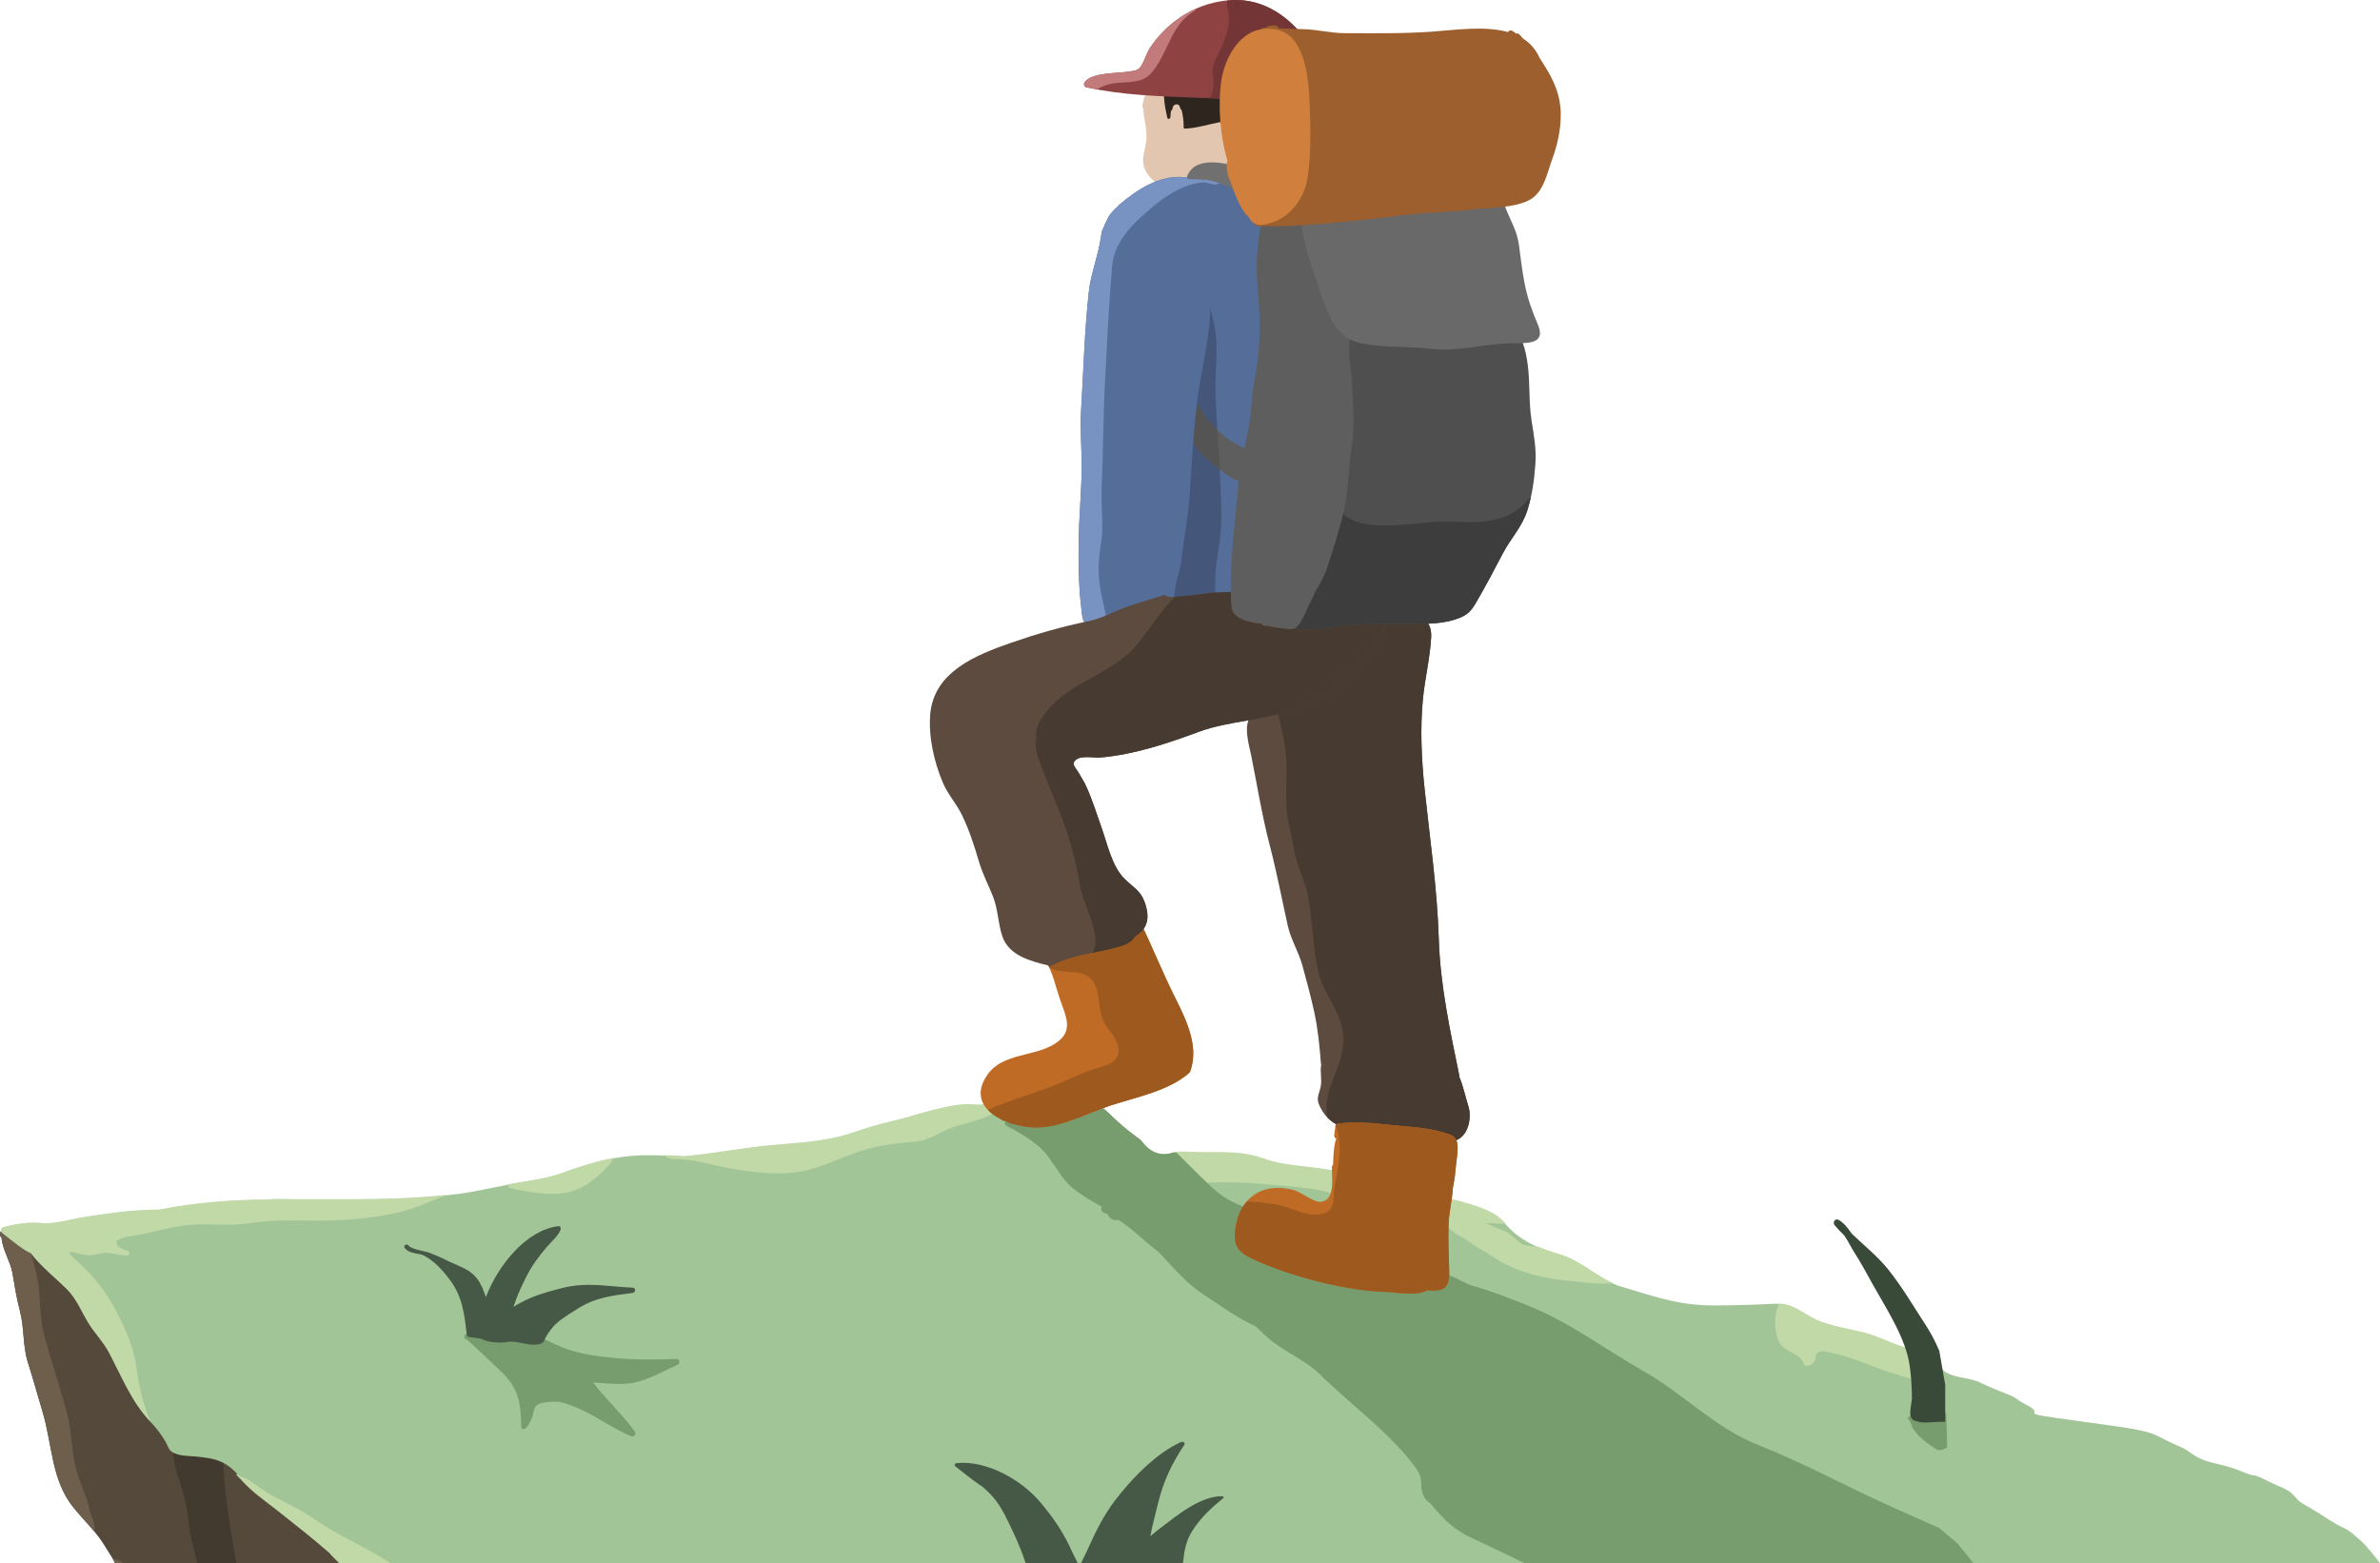 <svg width="816" height="536" viewBox="0 0 816 536" fill="none" xmlns="http://www.w3.org/2000/svg">
<path d="M119.705 521.933C110.12 515.896 100.101 508.462 92.009 500.504C84.293 492.915 75.703 484.957 69.519 476.077C59.215 461.277 47.121 447.521 33.053 436.345C28.839 432.997 25.504 427.028 20.231 425.286C19.406 425.015 8.418 423.264 3.987 422.722C4.701 422.715 4.688 421.641 3.972 421.599C2.167 421.493 2.737 421.425 1.178 421.791C1.163 421.794 1.153 421.808 1.139 421.813C0.534 421.876 -0.096 422.393 0.012 423.176C0.04 423.375 0.067 423.575 0.093 423.774C0.132 424.048 0.315 424.244 0.54 424.378C0.732 428.286 3.608 432.67 4.237 436.357C4.987 440.755 5.679 445.178 6.82 449.481C8.403 455.45 7.712 461.334 9.579 467.23C11.377 472.912 12.958 478.602 14.654 484.313C18.008 495.603 17.545 507.622 25.373 517.162C29.221 521.849 33.154 525.368 36.304 530.747C37.301 532.449 38.628 534.204 39.406 536H141.656C134.478 531.103 127.082 526.58 119.705 521.933Z" fill="#54493B"/>
<path d="M38.662 534.513C39.034 535.257 39.06 535.205 39.406 536H42.38C40.595 534.808 39.524 534.585 38.662 534.513ZM29.75 514.101C28.098 509.65 26.319 505.6 25.431 500.784C24.525 495.868 24.47 490.62 23.245 485.774C20.886 476.442 17.742 467.381 15.22 458.092C13.854 453.065 13.848 447.865 13.426 442.757C12.995 437.553 11.323 432.434 9.974 427.411C9.758 426.614 9.356 425.085 8.763 423.385C6.911 423.111 5.2 422.87 3.987 422.722C4.701 422.715 4.688 421.641 3.972 421.599C2.167 421.493 2.736 421.425 1.178 421.791C1.163 421.794 1.153 421.808 1.139 421.813C0.533 421.876 -0.096 422.393 0.012 423.176C0.04 423.375 0.067 423.575 0.093 423.774C0.132 424.048 0.315 424.244 0.54 424.378C0.733 428.286 3.606 432.67 4.237 436.357C4.987 440.755 5.679 445.178 6.82 449.481C8.403 455.45 7.712 461.334 9.578 467.23C11.377 472.912 12.958 478.602 14.654 484.315C18.008 495.603 17.545 507.622 25.374 517.162C27.685 519.98 30.025 522.378 32.21 525.007C32.271 524.772 32.33 524.515 32.398 524.205C32.745 522.633 31.09 519.305 30.748 517.918C30.408 516.547 30.246 515.439 29.75 514.101Z" fill="#6E5F4D"/>
<path d="M78.234 519.025C77.537 513.958 77.032 508.807 76.638 503.716C76.307 499.437 78.075 493.52 76.189 489.557C73.322 483.525 64.5 483.227 58.929 483.228C57.533 483.228 57.502 485.302 58.815 485.426C59.535 492.405 58.54 498.953 60.909 505.787C62.902 511.543 64.207 517.039 64.838 523.07C65.322 527.681 66.609 531.649 67.659 536H81.025C80.046 530.349 79.014 524.705 78.234 519.025Z" fill="#423A2F"/>
<path d="M661.638 464.612C662.712 465.256 663.689 466.084 664.587 467.025V467.028C664.588 468.315 666.079 471.156 672.036 472.239C679.487 473.593 677.793 473.932 685.583 476.979C693.374 480.027 688.97 478.672 695.406 482.058C701.841 485.444 689.309 484.09 711.663 487.137C734.018 490.185 736.388 490.523 741.469 493.232C746.549 495.941 747.904 495.941 750.275 497.634C752.646 499.327 754.678 500.681 759.081 501.697C763.484 502.713 765.855 503.39 769.92 505.083C773.984 506.776 771.274 504.744 776.694 507.453C782.113 510.162 784.484 510.5 786.516 512.87C788.548 515.241 788.887 515.241 792.951 517.611C797.016 519.981 800.064 522.351 803.112 523.705C806.161 525.06 807.515 526.753 809.548 528.446C811.173 529.8 814.533 534.042 816.001 536L665.44 536L116.36 536C115.228 534.806 113.858 533.638 112.87 532.371C107.098 527.264 101.101 522.462 95.026 517.559C90.195 513.658 86.606 511.317 82.485 506.642C77.707 501.222 74.716 500.157 67.275 499.449C64.638 499.199 60.854 499.35 58.687 497.637C57.708 496.861 57.331 495.308 56.724 494.287C55.147 491.635 53.519 489.558 51.401 487.329C45.035 480.623 41.597 471.72 37.294 463.682C35.402 460.151 32.712 457.454 30.572 454.088C28.216 450.382 26.317 445.515 23.24 442.403C19.2 438.317 14.187 434.457 10.585 429.754C9.915 429.432 9.262 429.108 8.678 428.744C5.927 427.029 3.436 424.841 0.86 422.889C0.159 422.358 0.135 421.173 1.118 420.913C5.615 419.721 10.575 418.938 15.189 419.601C15.497 419.604 15.806 419.607 16.108 419.595C19.641 419.444 22.911 418.575 26.355 417.887C30.565 417.049 34.907 416.592 39.157 415.965C44.269 415.212 49.442 415.01 54.617 414.87C66.744 412.529 79.102 411.495 91.444 411.446C94.65 411.075 98.01 411.321 101.108 411.332C107.335 411.355 113.563 411.329 119.79 411.328C132.16 411.325 144.636 410.99 156.822 409.426C162.836 408.653 168.491 407.273 174.445 406.186C180.471 405.088 187.027 404.368 192.598 402.349C202.568 398.74 211.5 396.078 222.167 396.131C226.396 396.153 230.512 396.31 234.585 396.601C243.642 395.8 252.543 394.089 261.613 393.101C271.855 391.981 282.323 391.906 292.192 388.54C296.774 386.976 301.431 385.557 306.156 384.476C310.991 383.369 315.545 381.773 320.338 380.614C323.996 379.731 328.527 378.67 332.348 378.803C335.23 378.904 336.218 379.287 339.078 378.278C342.992 376.898 346.702 376.882 350.784 376.206C355.391 375.445 359.643 374.255 364.363 373.963C371.91 373.495 377.383 379.221 382.656 384.176C385.402 386.757 387.777 388.56 390.802 390.75C391.31 391.29 391.789 391.855 392.24 392.445C395.052 395.549 398.353 396.462 402.145 395.185L402.531 395.161C404.355 395.05 405.302 394.993 407.258 395.102C416.31 395.612 424.444 394.238 433.038 397.383C441.389 400.438 450.828 399.774 459.55 402.157C464.754 403.581 469.363 405.033 474.723 405.962C478.94 406.693 483.113 407.719 487.243 408.838C494.965 410.93 504.959 412.377 511.953 416.329C514.999 418.05 517.318 421.387 520.133 423.494C524.693 426.903 528.943 428.54 534.394 430.146C542.709 432.597 547.639 438.776 555.951 441.21C565.356 443.964 573.976 447.098 583.901 447.529C590.162 447.801 596.278 447.47 602.527 447.328C605.499 447.26 609.11 446.714 612.028 447.373C615.933 448.255 619.256 451.257 622.919 452.783C627.863 454.84 632.768 455.56 637.925 456.766C642.813 457.908 647.115 460.221 651.837 461.779C655.005 462.824 658.711 462.854 661.638 464.612Z" fill="#A2C598"/>
<path d="M664.904 523.949C658.425 521.1 651.986 518.236 645.526 515.277C631.272 508.749 617.312 501.193 602.726 495.453C588.174 489.727 576.912 477.729 563.313 470.042C550.307 462.692 538.481 453.572 524.449 447.922C518.226 445.413 512.285 443.014 505.838 441.186C502.276 440.178 499.448 438.188 496.12 436.946C493.161 435.842 489.411 436.325 486.345 435.772C479.076 434.458 472.217 431.99 465.279 429.556C462.006 428.409 458.712 427.352 455.412 426.354C451.524 425.176 448.117 423.23 444.348 421.909C440.57 420.585 437.789 418.615 434.142 416.585C431.601 415.169 428.679 414.625 425.96 413.599C420.625 411.583 417.699 409.274 413.715 405.487C410.185 402.13 406.746 398.596 403.223 395.131C402.946 395.148 402.659 395.166 402.336 395.184C398.543 396.462 395.239 395.549 392.426 392.445C391.975 391.856 391.496 391.29 390.987 390.749C387.962 388.56 385.586 386.757 382.838 384.176C377.562 379.222 372.086 373.496 364.536 373.963C363.451 374.031 362.394 374.148 361.348 374.294C360.962 375.054 360.681 375.859 360.541 376.7C360.151 379.054 360.924 381.486 362.022 383.868C358.363 385.3 355.116 386.041 351.122 385.129C348.874 383.771 346.44 382.869 343.839 382.775C342.828 382.738 342.848 384.257 343.839 384.333C344.158 384.356 344.473 384.408 344.79 384.465C344.391 384.872 344.42 385.67 344.971 385.965C350.551 388.947 356.884 392.401 360.185 397.799C360.731 398.69 361.263 399.41 361.796 400.026C363.546 402.758 365.295 405.374 367.936 407.527C369.812 409.056 371.92 410.388 374.066 411.663C374.163 411.741 374.267 411.8 374.379 411.846C375.5 412.507 376.612 413.16 377.72 413.809C377.354 414.435 377.581 415.474 378.398 415.771C378.891 415.951 379.351 416.182 379.825 416.39C379.951 416.747 380.09 417.05 380.252 417.218C381.36 418.364 382.251 418.62 383.337 418.228C388.281 421.316 392.392 425.706 397.121 429.172C402.003 434.322 406.533 439.896 412.519 443.816C418.566 447.775 424.17 451.892 430.587 454.861C432.023 456.288 433.482 457.688 435.024 458.999C440.515 463.666 447.625 466.385 452.704 471.408C463.027 481.612 475.924 490.8 484.689 502.376C488.948 508.005 486.082 508.18 488.095 512.934C488.762 514.509 489.899 514.889 490.879 516.063C495.315 521.384 498.75 524.762 505.33 527.733C511.155 530.362 516.934 533.265 522.686 536L676.592 536L671.339 529.461L664.904 523.949Z" fill="#779C6D"/>
<path d="M174.527 406.033C174.288 406.076 174.057 406.126 173.819 406.172C173.834 406.199 173.829 406.227 173.848 406.254C174.009 406.492 174.169 406.73 174.33 406.968C174.742 407.58 175.436 407.552 175.851 407.144C175.782 407.393 175.861 407.677 176.185 407.737C184.922 409.362 193.925 411.184 201.774 405.758C203.467 404.588 208.616 400.648 210.477 397.035C204.513 398.13 198.794 399.978 192.688 402.192C187.116 404.211 180.556 404.932 174.527 406.033Z" fill="#C1D9A7"/>
<path d="M396.09 394.953C396.541 395.139 397.002 395.278 397.472 395.378C397.004 395.277 396.541 395.139 396.09 394.953ZM534.648 430.021C532.054 429.255 529.734 428.478 527.521 427.512C525.058 427.406 522.542 426.961 522.056 426.677C519.263 425.048 518.193 422.917 515.021 421.768C513.131 421.085 511.202 420.195 509.236 419.307C511.247 419.382 513.928 419.741 516.385 419.64C515.069 418.322 513.724 417.052 512.197 416.188C505.2 412.229 495.201 410.781 487.475 408.687C483.343 407.568 479.168 406.54 474.949 405.808C469.586 404.877 464.976 403.422 459.769 401.999C451.043 399.613 441.599 400.277 433.244 397.217C424.646 394.07 416.508 395.446 407.452 394.935C405.362 394.818 404.423 394.892 402.336 395.018C402.659 394.998 402.946 394.982 403.223 394.964C406.746 398.432 410.185 401.971 413.717 405.332C413.792 405.405 413.861 405.468 413.936 405.538C414.379 405.506 414.817 405.48 415.25 405.471C420.975 405.335 426.741 405.413 432.443 405.953C438.297 406.504 444.18 406.849 449.985 407.688C455.909 408.543 460.9 410.73 466.549 412.533C475.636 415.435 484.919 416.752 494.282 417.922C495.063 419.586 496.744 421.273 498.083 422.27C500.099 423.768 502.412 424.668 504.471 426.321C506.551 427.987 509.089 429.037 511.31 430.569C520.031 436.589 529.724 438.508 540.166 439.45C541.567 439.576 548.213 440.538 553.17 439.989C546.581 437.135 541.9 432.159 534.648 430.021" fill="#C1D9A7"/>
<path d="M664.904 466.932C664.009 465.991 663.027 465.171 661.953 464.527C659.025 462.768 655.317 462.738 652.148 461.691C647.423 460.132 643.119 457.815 638.229 456.672C633.069 455.464 628.162 454.744 623.216 452.684C619.551 451.157 616.226 448.151 612.32 447.268C611.595 447.105 610.829 447.016 610.041 446.976C608.696 449.742 608.223 452.763 608.907 456.788C609.164 458.299 609.589 459.611 610.466 460.88C612.443 463.743 617.406 464.176 618.359 467.537C618.533 468.149 619.166 468.49 619.777 468.343C621.453 467.932 620.912 467.788 622.098 466.781C622.708 466.261 622.254 464.646 622.74 464.166C624.259 462.662 626.735 463.713 628.25 463.993C635.027 465.246 641.813 468.7 648.359 470.721C653.873 472.425 659.352 474.162 664.904 475.694V466.932Z" fill="#C1D9A7"/>
<path d="M332.506 378.617C328.684 378.484 324.15 379.546 320.491 380.43C315.695 381.59 311.14 383.189 306.302 384.297C301.574 385.379 296.916 386.8 292.331 388.366C282.458 391.734 271.984 391.81 261.738 392.932C252.662 393.921 243.758 395.634 234.697 396.434C232.414 396.272 230.108 396.162 227.784 396.083C228.18 396.732 228.73 396.866 229.86 397.252C230.836 397.585 231.967 397.359 232.963 397.428C236.034 397.644 238.953 398.15 241.969 398.853C251.453 401.064 261.641 402.926 271.437 402.133C280.589 401.394 288.979 396.261 297.73 393.895C302.734 392.54 308.399 391.945 313.53 391.501C317.457 391.161 320.024 389.623 323.47 387.865C329.883 384.594 341.56 384.348 345.608 376.905C345.646 376.837 345.664 376.775 345.698 376.706C343.543 376.978 341.423 377.321 339.24 378.092C336.378 379.102 335.39 378.717 332.506 378.617Z" fill="#C1D9A7"/>
<path d="M108.244 521.222C103.214 517.775 98.831 515.667 93.436 512.901C89.365 510.813 86.553 507.498 82.142 506.152C81.97 505.612 81.344 505.41 80.916 505.578C81.434 506.087 81.966 506.643 82.524 507.263C86.647 511.839 90.239 514.129 95.072 517.949C101.149 522.748 107.149 527.448 112.924 532.448C113.912 533.689 115.228 534.832 116.359 536H133.832C125.737 530.639 116.268 526.725 108.244 521.222Z" fill="#C1D9A7"/>
<path d="M153.284 409.693C142.244 410.894 131.003 411.176 119.846 411.179C113.617 411.181 107.386 411.207 101.157 411.184C98.056 411.172 94.695 410.927 91.487 411.298C79.139 411.348 66.775 412.381 54.643 414.727C49.465 414.866 44.291 415.07 39.175 415.822C34.923 416.45 30.58 416.907 26.367 417.746C22.921 418.435 19.649 419.306 16.116 419.456C15.813 419.469 15.503 419.465 15.195 419.462C10.58 418.798 5.617 419.582 1.119 420.776C0.134 421.038 0.16 422.223 0.86 422.754C3.437 424.708 5.929 426.9 8.681 428.616C9.265 428.981 9.919 429.306 10.589 429.628C14.193 434.336 19.208 438.2 23.251 442.292C26.328 445.408 28.229 450.281 30.586 453.991C32.726 457.36 35.418 460.061 37.311 463.597C41.616 471.643 45.057 480.557 51.425 487.27C51.487 487.335 51.541 487.4 51.603 487.466C51.328 486.81 51.053 486.148 50.791 485.463C48.914 480.567 47.507 474.664 46.861 469.458C45.958 462.193 43.294 456.259 39.871 449.683C36.154 442.546 31.708 437.092 25.768 431.809C20.448 427.08 27.225 430.473 30.522 430.435C32.518 430.413 34.556 429.539 36.56 429.6C38.947 429.674 41.087 430.452 43.528 430.513C44.285 430.53 44.685 429.343 43.936 429.008C43.086 428.631 40.919 428.017 40.416 427.206C39.25 425.322 40.432 425.393 41.282 424.839C42.577 423.995 45.785 423.777 47.346 423.474C53.494 422.282 59.266 420.433 65.627 419.967C72.359 419.474 79.041 420.515 85.727 419.423C93.28 418.189 100.821 418.525 108.505 418.525C118.888 418.528 130.372 417.717 140.348 414.676C144.758 413.333 148.945 411.338 153.284 409.693Z" fill="#C1D9A7"/>
<path d="M655.745 485.298C655.378 485.321 655.12 485.492 654.955 485.719C654.893 485.716 654.844 485.692 654.78 485.693C654.148 485.702 653.895 486.57 654.455 486.894C655.078 487.256 655.36 488.931 655.729 489.588C656.215 490.455 656.941 491.263 657.591 492.007C659.261 493.918 661.474 495.328 663.548 496.766C663.967 497.057 665.237 497.951 667.612 496.232L667.273 484.706C664.063 484.57 658.947 485.091 655.745 485.298ZM231.873 465.951C224.449 466.315 216.756 466.302 209.362 465.526C204.951 465.063 201.076 464.551 196.863 463.386C192.467 462.171 189.025 460.268 184.903 458.348C180.123 456.122 174.168 455.374 168.912 455.015C165.237 454.765 163.22 456.154 159.893 457.373C158.755 457.79 159.118 459.483 160.187 459.39C164.029 462.954 167.832 466.508 171.647 470.137C177.928 476.114 178.532 481.019 178.704 489.216C178.716 489.772 179.416 490.319 179.932 489.921C181.136 489.001 181.033 488.833 181.77 487.544C184.155 483.387 180.987 480.764 190.376 480.628C192.376 480.6 193.822 481.231 195.638 481.858C203.065 484.42 209.289 489.581 216.503 492.499C217.341 492.838 218.232 491.658 217.705 490.935C213.353 484.955 207.861 479.907 203.347 474.081C207.985 474.289 212.76 475.058 217.315 474.116C222.695 473 227.44 470.137 232.408 467.925C233.378 467.494 232.878 465.902 231.873 465.951Z" fill="#779C6D"/>
<path d="M664.904 463.195C663.609 460.133 662.052 457.121 660.108 454.151C655.926 447.765 652.173 441.284 647.384 435.3C643.701 430.696 639.045 427.042 634.868 423.009C633.526 420.985 632.035 419.207 630.405 418.303C629.206 417.636 628.208 419.129 629.011 420.111C630.042 421.372 631.176 422.546 632.363 423.681C633.697 425.702 634.874 428.053 635.751 429.419C638.117 433.116 640.173 436.989 642.315 440.817C646.868 448.965 653.347 458.801 654.724 468.127C655.262 471.772 655.486 475.817 655.516 479.501C655.524 480.345 654.468 484.951 655.194 486C656.267 487.548 656.176 486.92 657.755 487.513C659.492 488.164 664.322 487.39 666.934 487.513V474.875L664.904 463.195Z" fill="#394A39"/>
<path d="M216.892 441.536C208.091 441.151 201.321 439.469 192.519 441.711C186.338 443.287 181.209 444.826 176.065 448.106C177.137 444.65 178.683 441.328 180.291 438.093C182.271 434.114 184.588 430.963 187.486 427.571C189.045 425.744 191.24 423.95 192.194 421.721C192.412 421.208 192.179 420.361 191.462 420.444C180.697 421.702 170.909 433.508 166.582 444.764C165.797 442.449 164.9 440.108 163.473 438.31C161 435.195 157.796 434.419 154.415 432.76C151.89 431.517 149.822 430.543 147.129 429.543C145.616 428.982 141.04 428.403 140.085 427.104C139.497 426.307 138.146 427.077 138.739 427.891C138.998 428.249 139.302 428.515 139.621 428.746C139.659 428.785 139.705 428.819 139.76 428.842C141.163 429.769 143.026 429.789 144.793 430.252C148.73 432.125 151.823 435.577 154.379 439.059C158.658 444.888 159.226 450.78 160.061 457.808C160.104 458.172 160.308 458.373 160.671 458.419C162.2 458.619 163.645 458.815 165.091 459.069C166.912 460.33 171.8 460.621 173.823 460.148C173.881 460.135 173.941 460.107 174 460.077C174.473 460.057 174.957 460.041 175.459 460.041C178.032 460.041 181.436 461.427 183.805 461.046C185.584 460.761 184.955 461.116 186.432 460.039C187.01 458.645 187.765 457.34 188.698 456.123C189.812 454.628 191.142 453.344 192.691 452.272C194.383 450.993 196.331 449.854 198.119 448.72C204.233 444.844 209.961 444.256 216.892 443.34C218.012 443.193 218.088 441.588 216.892 441.536Z" fill="#455946"/>
<path d="M356.698 515.129C350.245 507.471 338.357 500.655 327.962 501.702C327.486 501.75 327.039 502.403 327.515 502.783C330.436 505.122 333.203 507.301 336.252 509.41C336.33 509.464 336.409 509.478 336.486 509.477C337.874 510.686 339.242 511.914 340.447 513.304C343.432 516.746 345.476 521.322 347.406 525.449C349.003 528.858 350.487 532.385 351.645 536H369.523C368.895 534.665 368.156 533.388 367.651 532.239C364.825 525.807 361.24 520.517 356.698 515.129ZM419.156 513.049C411.789 512.855 403.719 519.506 398.291 523.634C397.01 524.607 395.699 525.644 394.406 526.737C395.183 522.599 396.327 518.531 397.056 515.462C398.819 508.04 401.84 501.714 406.037 495.461C406.503 494.77 405.626 494.164 405.01 494.433C396.411 498.211 387.612 507.411 382.086 514.77C378.344 519.753 375.569 525.332 373.04 531.003C372.325 532.605 371.458 534.282 370.638 536H405.583C405.998 532.244 406.5 528.57 408.646 525.165C411.716 520.295 415.07 517.277 419.422 513.694C419.689 513.474 419.458 513.055 419.156 513.049Z" fill="#455946"/>
<path d="M425.874 27.929C418.996 26.648 411.272 25.026 404.239 25.654C397.058 26.293 392.868 28.654 391.667 36.327C391.617 36.636 391.769 36.878 391.98 37.013C392.041 40.776 393.506 44.356 392.98 48.441C392.406 52.887 390.666 55.53 393.416 59.62C399.4 68.518 416.966 67.468 425.97 66.138C434.549 64.871 443.422 60.202 446.061 51.298C446.677 49.224 446.906 47.354 446.828 45.666C453.391 23.295 433.904 29.425 425.874 27.929Z" fill="#E3C6AF"/>
<path d="M447.755 41.621C447.872 32.495 432.944 29.247 425.873 27.93C424.229 27.623 422.537 27.299 420.817 26.988C417.983 27.233 415.153 27.518 412.354 27.946C407.571 28.678 404.157 30.127 399.825 31.851C399.393 32.023 399.215 32.362 399.218 32.692C399.141 32.786 399.085 32.904 399.089 33.062C399.166 35.626 399.681 37.88 400.232 40.383C400.366 41.002 401.227 40.807 401.273 40.241C401.316 39.752 401.324 38.097 401.713 37.735C402.245 37.715 401.679 35.775 403.494 35.775C404.76 35.775 404.494 37.63 405.085 37.606C405.62 39.613 405.865 41.648 405.818 43.705C405.821 43.919 406.002 44.121 406.225 44.113C410.318 43.947 414.032 42.689 417.993 41.944C423.639 40.882 429.81 42.064 435.547 41.763C439.266 41.568 443.68 41.869 447.755 41.621Z" fill="#2E251F"/>
<path d="M448.199 14.153C441.955 5.661 433.328 -0.473 422.472 0.029C410.793 0.571 400.609 6.921 394.222 16.494C393.045 18.257 392.017 22.081 390.66 23.37C389.721 24.26 388.604 24.299 386.751 24.583C382.811 25.186 374.673 24.811 371.966 28.041C371.457 28.65 371.571 29.729 372.465 29.927C384.985 32.718 398.227 33.041 411.009 33.534C423.38 34.013 435.748 34.327 448.09 35.395C449.412 36.327 451.411 35.966 452.971 35.428C453.806 35.14 453.916 34.229 453.563 33.654C456.036 27.747 451.524 18.675 448.199 14.153Z" fill="#8F4242"/>
<path d="M448.199 14.153C441.956 5.661 433.329 -0.473 422.472 0.029C421.91 0.055 421.354 0.107 420.797 0.16C420.764 0.301 420.731 0.444 420.688 0.619C420.44 1.604 421.093 3.193 421.178 4.012C421.654 8.523 420.981 10.887 419.324 15.042C418.294 17.625 416.3 20.613 415.825 23.307C415.546 24.888 415.872 25.199 415.916 26.534C416.008 29.357 416.366 30.578 415.047 33.446H415.046C414.632 33.284 414.263 33.404 413.976 33.644C425.356 34.065 436.734 34.411 448.091 35.395C449.413 36.327 451.412 35.966 452.972 35.428C453.806 35.14 453.916 34.229 453.564 33.654C456.037 27.747 451.524 18.675 448.199 14.153Z" fill="#733535"/>
<path d="M489.617 130.444C490.91 118.887 488.976 107.114 487.547 95.661C486.497 87.23 484.345 79.216 479.038 72.516C476.413 69.206 472.822 65.624 469.111 63.556C464.413 60.937 459.424 60.672 454.298 59.395C448.667 57.99 442.899 57.423 437.03 57.838C433.736 58.071 430.703 59.104 427.447 59.411C423.919 59.742 420.047 59.077 416.511 58.991C415.784 58.974 415.296 59.333 415.043 59.822C412.201 60.029 409.32 60.348 406.464 60.832C394.321 71.893 392.988 91.7 390.862 106.906C387.823 128.648 385.504 150.537 385.175 172.504C385.026 182.58 384.993 192.844 386.273 202.85C386.668 205.946 387.103 209.288 386.698 212.434C391.244 211.438 395.643 210.402 400.342 209.774C406.209 208.992 411.847 207.151 417.756 206.461C423.543 205.787 429.095 205.388 434.955 205.35C440.465 205.317 445.523 203.294 451.083 203.538C456.565 203.78 461.683 206.202 467.132 205.966C472.595 205.73 479.532 205.489 481.531 199.797C485.362 188.887 486.768 177.493 486.976 166.05C487.088 159.923 486.204 153.813 486.704 147.644C487.177 141.804 488.969 136.24 489.617 130.444Z" fill="#556D99"/>
<path d="M416.758 136.148C416.405 128.726 417.779 120.836 416.695 113.522C416.081 109.395 414.731 105.407 414.041 101.279C413.919 100.557 412.722 100.388 412.421 101.067C409.079 108.625 410.952 118.165 410.12 126.299C409.086 136.407 407.987 146.495 406.823 156.603C404.759 174.516 401.262 192.28 398.381 210.087C399.035 209.985 399.675 209.863 400.341 209.775C405.775 209.05 411.017 207.428 416.454 206.644C416.767 201.706 416.42 196.785 417.261 191.792C418.155 186.474 418.845 181.576 418.764 176.181C418.56 162.836 417.39 149.482 416.758 136.148Z" fill="#44577A"/>
<path d="M431.352 157.133C429.146 154.369 423.687 152.619 420.867 150.426C415.082 145.925 411.252 140.929 408.458 134.028C408.334 133.721 408.109 133.51 407.762 133.501C407.667 133.497 407.57 133.494 407.472 133.491C407.177 133.482 406.989 133.621 406.899 133.812C401.428 137.046 405.983 146.34 408.219 150.414C410.277 154.168 413.521 157.527 416.979 160.027C419.215 161.645 423.302 165.587 426.449 164.751C428.081 164.318 430.744 161.471 431.606 160.05C432.463 158.641 432.266 158.278 431.352 157.133Z" fill="#5E5E5E"/>
<path d="M418.195 160.963C417.951 156.443 417.663 151.924 417.387 147.407C413.874 144.033 411.23 140.25 409.14 135.584C408.653 140.163 408.153 144.745 407.638 149.326C407.843 149.715 408.041 150.087 408.221 150.415C410.277 154.167 413.522 157.528 416.979 160.028C417.339 160.287 417.751 160.611 418.195 160.963Z" fill="#545454"/>
<path d="M406.145 60.769C397.904 59.851 390.044 64.814 383.777 70.181C383.567 70.461 383.327 70.736 383.024 70.998C381.933 71.932 381.018 72.952 380.238 74.037C379.321 75.769 378.49 77.537 377.764 79.36C377.642 80.043 377.531 80.755 377.418 81.53C376.487 87.86 373.996 93.793 373.308 100.06C371.824 113.56 371.474 127.219 370.655 140.808C370.259 147.407 370.927 154.033 370.862 160.657C370.777 169.063 369.919 177.447 369.819 185.857C369.728 193.45 369.814 200.912 370.718 208.438C371.092 211.547 370.984 214.455 374.387 215.318C375.969 215.717 377.674 215.085 379.239 214.902C382.789 214.49 386.328 214.957 389.827 214.166C393.515 213.333 399.473 212.205 401.427 208.571C402.761 206.088 402.629 202.303 403.32 199.602C403.999 196.95 404.824 194.48 405.124 191.75C405.918 184.473 407.368 177.245 407.869 169.947C408.774 156.779 409.325 143.23 411.587 130.25C412.845 123.025 414.424 115.721 414.861 108.389C415.285 101.285 416.668 94.274 417.016 87.21C417.314 81.145 415.665 59.141 406.145 60.769Z" fill="#556D99"/>
<path d="M418.146 62.811C418.97 62.975 419.3 61.816 418.493 61.547C418.231 61.459 417.971 61.398 417.707 61.324C417.574 61.201 417.412 61.098 417.182 61.056C415.687 60.78 414.219 60.414 412.755 60.036C410.961 60.211 409.162 60.421 407.367 60.703C406.972 60.686 406.568 60.696 406.145 60.768C397.904 59.851 390.044 64.814 383.777 70.181C383.567 70.461 383.327 70.736 383.024 70.997C381.933 71.932 381.018 72.952 380.238 74.037C379.321 75.769 378.49 77.537 377.764 79.36C377.642 80.043 377.531 80.755 377.418 81.53C376.487 87.86 373.996 93.793 373.308 100.06C371.824 113.56 371.474 127.219 370.655 140.808C370.259 147.407 370.929 154.033 370.862 160.655C370.777 169.063 369.919 177.447 369.819 185.857C369.728 193.449 369.814 200.912 370.718 208.438C371.092 211.547 370.984 214.455 374.387 215.318C375.969 215.717 377.675 215.085 379.24 214.902C379.318 214.894 379.399 214.889 379.479 214.882C379.462 212.029 378.782 208.941 378.255 206.749C376.479 199.363 376.21 193.881 377.476 186.368C378.488 180.357 377.43 173.72 377.706 167.61C378.255 155.44 378.209 143.244 378.853 131.084C379.557 117.769 380.151 104.445 381.323 91.149C382.098 82.355 388.958 76.19 395.427 70.756C400.418 66.563 406.323 62.972 412.858 62.499C414.074 62.784 415.305 63.06 416.563 63.302C417.126 63.409 417.561 63.143 417.804 62.758C417.918 62.779 418.031 62.788 418.146 62.811Z" fill="#7892C2"/>
<path d="M433.086 64.774C432.267 58.84 427.239 57.71 422.155 56.54C417.226 55.404 409.168 54.335 406.964 60.577C406.828 60.966 407.189 61.422 407.593 61.4C408.226 61.368 408.854 61.393 409.482 61.43C409.57 61.478 409.675 61.488 409.791 61.449C410.822 61.52 411.852 61.627 412.896 61.647C413.013 61.65 413.109 61.608 413.19 61.55C415.936 62.039 419.349 63.072 420.007 63.435C421.763 64.402 423.419 65.879 425.188 66.899C426.967 67.926 427.923 69.142 429.431 70.328C433.282 73.361 433.434 67.304 433.086 64.774Z" fill="#707070"/>
<path d="M403.048 342.382C398.787 333.964 395.286 325.117 391.171 316.618C390.217 315.971 389.168 315.562 387.991 315.53C382.821 315.393 375.484 319.251 371.014 321.139C366.968 322.85 362.813 325.039 359.413 327.821C359.178 328.013 359.082 328.237 359.053 328.46C358.67 328.596 358.382 329.016 358.641 329.482C360.776 333.349 361.758 337.462 363.066 341.597C365.195 348.316 368.805 353.592 361.373 358.088C354.266 362.387 343.59 361.142 338.483 368.598C330.354 380.47 346.088 386.628 355.186 386.624C364.022 386.619 372.762 381.663 380.985 378.999C389.64 376.195 401.009 373.997 407.95 367.681C411.035 359.651 407.515 351.207 403.048 342.382Z" fill="#BF6B26"/>
<path d="M391.171 316.618C390.217 315.971 389.168 315.562 387.991 315.53C382.821 315.391 375.484 319.25 371.014 321.139C366.968 322.85 362.813 325.037 359.413 327.819C359.178 328.013 359.082 328.236 359.053 328.46C358.67 328.595 358.382 329.014 358.641 329.482C359.071 330.26 359.444 331.052 359.792 331.847C364.176 334.53 371.484 331.539 374.849 336.644C377.396 340.507 376.256 346.308 378.612 350.624C379.933 353.045 382.816 355.989 383.366 358.771C384.595 364.994 378.227 365.383 373.861 366.972C370.598 368.158 367.482 369.671 364.287 371.044C356.022 374.595 347.389 376.757 339.202 380.333C338.989 380.427 338.91 380.617 338.919 380.813C342.796 384.66 350.047 386.625 355.186 386.624C364.022 386.619 372.762 381.663 380.985 378.998C389.638 376.195 401.009 373.996 407.951 367.681C411.035 359.649 407.515 351.206 403.048 342.382C398.787 333.963 395.286 325.117 391.171 316.618Z" fill="#9E591F"/>
<path d="M503.36 379.017C502.335 375.965 501.668 372.175 500.214 369.016C500.266 369.015 500.318 369.013 500.372 369.013C497.193 353.528 493.802 337.891 493.307 322.106C492.763 304.741 490.263 287.744 488.435 270.537C487.356 260.379 486.879 249.817 487.853 239.679C488.535 232.616 490.338 225.472 490.691 218.369C491.016 211.812 485.396 209.915 479.769 208.317C477.125 207.564 475.353 206.486 472.695 206.874C468.819 207.438 464.462 210.77 461.041 212.459C451.479 217.18 443.063 221.933 434.682 228.603C431.84 230.864 429.479 233.348 428.105 236.794C426.685 240.351 427.941 242.82 428.192 246.526C428.194 246.549 428.205 246.573 428.207 246.599C426.573 250.092 428.254 255.48 428.944 258.887C431.035 269.219 432.684 279.7 435.356 289.917C437.724 298.973 439.465 308.166 441.488 317.3C442.587 322.27 445.231 326.276 446.557 331.136C447.998 336.415 449.47 341.774 450.618 347.126C451.88 353.004 452.462 358.948 452.911 364.903C452.948 364.907 452.986 364.912 453.022 364.914C452.452 367.539 453.366 370.12 452.768 372.794C452.16 375.504 451.168 376.544 452.459 379.263C455.054 384.723 459.219 386.829 464.865 387.44C471.677 388.179 478.486 388.83 485.244 389.674C488.83 390.122 496.412 392.536 499.814 390.746C503.794 388.654 504.594 382.689 503.36 379.017Z" fill="#5C4B3E"/>
<path d="M503.359 379.017C502.334 375.965 501.667 372.175 500.214 369.016C500.266 369.015 500.318 369.013 500.372 369.013C497.193 353.528 493.801 337.891 493.307 322.106C492.763 304.741 490.262 287.744 488.434 270.537C487.355 260.379 486.878 249.817 487.853 239.679C488.534 232.616 490.338 225.472 490.69 218.369C491.016 211.812 485.396 209.915 479.768 208.317C477.125 207.564 475.353 206.486 472.695 206.874C468.819 207.438 464.461 210.77 461.041 212.459C457.966 213.978 455.019 215.506 452.144 217.093C450.651 220.933 449.328 224.79 447.093 228.378C444.473 232.583 441.712 236.595 439.145 240.793C438.831 239.132 438.592 237.469 438.522 235.798C438.485 234.929 437.161 234.919 437.165 235.798C437.22 243.538 440.23 251.211 440.912 258.955C441.628 267.056 440.073 275.1 442.011 283.062C442.993 287.093 443.443 291.345 444.602 295.317C445.819 299.492 447.754 303.198 448.518 307.568C449.945 315.726 450.16 324.139 451.747 332.266C453.455 340.999 460.583 347.101 460.617 356.549C460.651 365.375 454.273 372.384 454.822 381.123C454.873 381.897 454.98 382.579 455.133 383.191C457.616 385.794 460.86 387.006 464.865 387.44C471.677 388.179 478.486 388.83 485.244 389.674C488.829 390.122 496.412 392.536 499.813 390.746C503.793 388.654 504.593 382.689 503.359 379.017Z" fill="#473A30"/>
<path d="M474.552 206.376C473.119 205.511 470.478 205.961 468.926 205.851C465.364 205.599 461.896 204.75 458.325 204.565C451.043 204.186 443.962 203.348 436.725 202.499C430.068 201.716 423.384 203.218 416.74 203.179C415.596 203.172 400.481 205.461 399.856 204.42C399.686 204.14 399.3 203.949 398.971 204.06C394.595 205.563 390.063 206.742 385.719 208.314C381.175 209.96 377.884 212.052 373.114 213.019C364.253 214.814 355.37 217.382 346.816 220.351C334.689 224.557 320.056 230.341 318.928 245.083C318.328 252.909 320.279 261.334 323.329 268.517C324.935 272.303 327.907 275.559 329.733 279.299C332.206 284.364 334.011 289.868 335.584 295.272C336.854 299.632 338.707 303.027 340.409 307.289C342.218 311.822 342.143 316.57 343.66 321.057C345.897 327.679 353.321 329.573 359.438 331.059C359.665 331.302 360.026 331.413 360.439 331.195C367.722 327.33 375.019 326.964 382.785 324.869C386 324.004 387.938 323.148 389.286 320.964C392.917 318.822 394.65 315.382 392.427 309.273C391.017 305.397 388.608 304.304 385.727 301.525C381.18 297.138 379.689 289.34 377.547 283.425C375.769 278.52 374.275 273.405 371.96 268.684C371.412 267.562 370.679 266.532 370.093 265.431C368.845 263.079 366.79 261.875 369.281 260.269C371.13 259.077 375.231 259.936 377.454 259.734C389.013 258.687 400.101 254.981 410.927 250.97C421.53 247.044 433.418 247.185 443.795 243.118C453.678 239.242 463.221 232.999 469.178 224.069C471.147 221.119 479.968 209.646 474.552 206.376Z" fill="#5C4B3E"/>
<path d="M474.551 206.376C473.118 205.511 470.477 205.961 468.926 205.851C465.363 205.599 461.895 204.75 458.325 204.565C452.44 204.259 446.682 203.65 440.873 202.98C439.493 202.821 438.113 202.662 436.725 202.499C435.976 202.41 435.227 202.36 434.478 202.324C434.31 202.316 434.141 202.308 433.971 202.303C433.238 202.277 432.502 202.269 431.767 202.282C431.704 202.282 431.64 202.286 431.576 202.287C430.855 202.302 430.134 202.332 429.414 202.373C429.296 202.38 429.177 202.386 429.06 202.393C427.319 202.499 425.579 202.658 423.839 202.807C421.469 203.011 419.101 203.193 416.739 203.179C415.898 203.173 407.495 204.411 402.864 204.652C397.989 209.42 394.045 215.973 389.912 220.954C382.267 230.162 370.969 232.545 362.312 240.282C359.496 242.798 354.174 248.51 355.413 253.098C355.273 253.482 355.158 253.885 355.104 254.343C354.712 257.576 356.777 261.734 357.796 264.663C359.57 269.758 361.865 274.647 363.793 279.681C366.945 287.912 369.087 295.886 370.432 304.502C371.16 309.161 378.161 321.576 374.568 326.702C377.261 326.152 379.992 325.623 382.785 324.869C386 324.004 387.938 323.147 389.285 320.964C392.917 318.821 394.65 315.382 392.427 309.272C391.017 305.396 388.607 304.304 385.726 301.525C381.179 297.138 379.688 289.34 377.546 283.425C375.769 278.52 374.275 273.404 371.959 268.683C371.411 267.562 370.678 266.532 370.092 265.431C368.844 263.078 366.789 261.875 369.281 260.269C371.129 259.077 375.231 259.936 377.454 259.733C389.012 258.687 400.1 254.981 410.927 250.97C421.529 247.043 433.417 247.185 443.794 243.118C453.678 239.242 463.22 232.999 469.177 224.069C471.147 221.119 479.968 209.646 474.551 206.376Z" fill="#473A30"/>
<path d="M525.09 144.098C524.128 137.861 524.604 131.638 523.837 125.431C523.205 120.314 521.73 113.974 517.576 110.52C513.397 107.046 506.151 105.595 500.994 104.328C494.691 102.778 488.302 102.39 481.827 102.968C474.237 103.646 467.502 107.441 460.019 108.282C458.879 108.409 458.463 109.6 458.806 110.388C457.52 116.099 457.453 122.18 456.373 127.979C455.12 134.701 454.341 141.378 452.562 148.006C449.477 159.479 448.909 171.464 446.52 183.082C445.244 189.279 442.297 195.139 441.588 201.46C441.313 203.895 439.753 210.485 440.414 212.898C440.892 214.647 442.119 215.04 443.746 215.456C448.675 216.722 455.375 214.948 460.428 214.558C467.21 214.034 473.985 213.876 480.79 213.881C486.562 213.886 493.136 214.247 498.697 212.487C502.142 211.396 503.898 210.306 505.724 207.222C509.119 201.499 512.186 195.625 515.28 189.722C517.897 184.724 521.869 180.602 523.614 175.148C525.347 169.741 526.037 164.57 526.423 158.949C526.783 153.686 525.882 149.234 525.09 144.098Z" fill="#4F4F4F"/>
<path d="M523.615 175.149C524.1 173.635 524.496 172.141 524.835 170.65C524.544 170.714 524.271 170.833 524.096 171.051C516.263 180.8 505.569 178.805 494.303 178.87C485.267 178.92 461.035 184.514 458.438 172.149C458.419 172.06 458.377 171.989 458.334 171.919C458.258 170.797 456.938 170.5 456.141 171.126C452.9 173.67 449.927 176.588 447.151 179.709C446.95 180.836 446.751 181.962 446.519 183.083C445.245 189.278 442.296 195.139 441.588 201.46C441.314 203.895 439.754 210.484 440.415 212.898C440.893 214.647 442.118 215.04 443.745 215.457C448.676 216.723 455.375 214.948 460.429 214.558C467.211 214.033 473.986 213.876 480.791 213.881C486.563 213.887 493.137 214.247 498.698 212.487C502.142 211.396 503.897 210.305 505.725 207.222C509.12 201.498 512.187 195.625 515.279 189.722C517.898 184.725 521.87 180.603 523.615 175.149Z" fill="#3D3D3D"/>
<path d="M462.646 122.565C462.524 120.499 462.64 118.478 462.592 116.467C463.156 116.7 463.843 116.544 463.991 115.768C465.167 109.56 462.881 103.644 462.715 97.392C462.55 91.187 461.388 86.085 460.115 80.031C458.089 70.385 457.039 62.534 445.028 66.862C441.642 68.081 437.623 69.27 435.219 72.069C431.725 76.134 431.433 82.162 431.037 87.227C430.614 92.618 431.084 97.319 431.514 102.688C432.26 112.037 431.959 120.954 430.137 130.171C429.073 135.561 429.084 141.088 428.153 146.497C427.081 152.73 425.206 158.784 424.681 165.106C423.554 178.644 421.534 192.097 422.087 205.742C422.197 208.451 422.128 210.033 424.322 211.506C426.391 212.895 429.346 213.562 432.262 213.844C432.392 213.899 432.516 213.959 432.651 214.012C432.905 214.631 433.73 214.833 434.312 214.538C436.018 214.987 437.823 215.221 439.419 215.412C441.046 215.606 443.123 216.267 444.459 215.137C446.312 213.572 447.598 209.761 448.653 207.673C449.439 206.122 450.386 204.541 450.923 202.859C452.538 200.297 454.028 197.772 455.046 194.592C457.235 187.749 459.476 181.122 460.972 174.091C462.461 167.093 462.313 160.216 463.422 153.219C464.591 145.861 463.872 138.159 463.528 130.75C463.401 128.01 462.806 125.309 462.646 122.565Z" fill="#5E5E5E"/>
<path d="M527.321 111.415C525.198 106.329 523.807 102.688 522.69 97.023C521.807 92.55 521.396 88.287 520.752 83.792C520.042 78.847 517.783 75.525 516.093 71.01C515.151 68.491 515.74 65.311 513.903 63.214C511.471 60.439 505.626 59.659 502.313 58.946C497.503 57.91 492.933 57.732 488.04 58.134C478.89 58.887 470.063 57.881 461.499 61.688C456.194 64.048 449.433 66.73 446.909 72.032C446.517 71.766 445.844 71.931 445.855 72.548C445.868 73.433 445.925 74.326 446.002 75.221C445.973 75.456 445.93 75.681 445.915 75.924C445.892 76.299 446.006 76.581 446.17 76.817C447.184 84.996 450.472 93.486 452.995 101.04C455.248 107.786 458.229 115.751 465.927 117.522C474.061 119.394 482.184 118.616 490.379 119.601C499.895 120.744 509.291 117.758 518.835 117.685C523.658 117.649 530.111 118.093 527.321 111.415Z" fill="#696969"/>
<path d="M529.508 22.462C529.028 21.633 528.506 20.829 527.947 20.043C526.623 17.003 524.659 14.817 522.261 13.272C521.792 12.763 521.325 12.256 520.865 11.753C520.543 11.398 520.154 11.39 519.843 11.557C519.39 11.16 518.921 10.799 518.417 10.527C517.902 10.25 517.258 10.511 517.037 10.99C509.058 8.758 498.829 10.297 490.85 10.862C480.861 11.569 470.979 11.384 461.01 11.371C456.321 11.365 451.752 10.128 447.001 10.011C444.122 9.94 441.26 9.803 438.389 9.707C438.295 9.235 437.961 8.798 437.362 8.733C435.774 8.561 434.6 8.905 433.742 9.619C433.502 9.619 433.264 9.61 433.024 9.612C432.227 9.616 432.117 10.661 432.684 10.969C430.04 15.986 433.692 27.833 434.126 31.234C435.061 38.597 432.101 46.596 432.286 54.148C432.462 61.393 432.403 68.334 430.067 75.245C429.979 75.51 430.031 75.776 430.156 76.009C429.945 76.685 430.295 77.561 431.217 77.573C437.108 77.569 442.658 77.587 448.264 77.091C459.445 76.394 470.546 75.055 481.727 73.717C489.486 72.79 497.297 72.72 505.048 71.804C510.891 71.113 518.793 71.404 524.193 68.671C529.298 66.087 530.38 59.441 532.181 54.602C534.004 49.696 535.174 44.269 535.114 39.002C535.043 32.687 532.787 27.603 529.508 22.462Z" fill="#9C5F2D"/>
<path d="M448.981 34.736C448.726 27.977 447.773 17.788 442.597 12.682C439.23 9.363 433.023 9.085 428.968 11.142C422.92 14.212 419.476 21.852 418.643 28.306C417.583 36.534 418.351 46.255 420.591 54.228C420.682 54.55 420.783 54.846 420.877 55.16C420.763 55.286 420.676 55.448 420.652 55.668C420.391 58.054 420.857 59.987 421.794 62.156C422.772 64.415 423.342 66.703 424.451 68.917C425.368 70.75 426.443 73.055 428.096 74.344C429.553 77.311 431.957 77.942 436.944 76.015C442.961 73.688 447.247 67.513 448.271 61.224C449.633 52.854 449.302 43.211 448.981 34.736Z" fill="#D17F3D"/>
<path d="M498.143 407.2C498.519 405.36 498.848 403.492 498.972 401.638C499.146 399.033 500.109 394.394 499.62 391.968C499.105 389.422 497.545 389.168 495.268 388.444C489.204 386.511 482.695 386.398 476.39 385.697C470.757 385.07 464.484 384.528 458.849 385.271C458.281 385.346 457.806 385.692 457.799 386.321C457.787 387.251 457.472 388.428 457.448 389.424C457.437 389.887 457.74 390.239 458.126 390.387C457.244 393.131 457.158 396.368 457.046 399.438C456.827 399.588 456.668 399.834 456.656 400.177C456.539 403.733 458.012 411.687 452.749 412.106C450.326 412.297 446.258 408.79 443.567 408.077C439.362 406.966 434.808 406.903 430.996 409.088C426.403 411.718 424.235 416.222 423.564 421.363C422.809 427.111 424.414 429.277 429.456 431.669C436.098 434.821 443.938 437.353 451.073 439.207C458.539 441.148 467.08 442.746 474.788 442.968C477.986 443.059 485.965 444.551 489.223 442.456C494.792 442.814 497.024 442.099 496.871 435.757C496.743 430.469 496.47 425.132 496.645 419.835C496.777 415.891 497.915 411.358 498.143 407.2Z" fill="#BF6B26"/>
<path d="M499.619 391.967C499.106 389.421 497.544 389.168 495.268 388.443C489.205 386.511 482.696 386.397 476.39 385.697C470.758 385.069 464.483 384.528 458.85 385.27C458.438 385.324 458.083 385.525 457.913 385.866C459.826 390.471 459.47 395.087 458.814 399.894C458.468 402.425 457.869 404.864 457.491 407.383C456.863 411.566 458.394 416.077 451.416 416.489C446.728 416.767 441.446 413.416 436.733 412.885C434.155 412.596 430.57 411.946 427.465 412.004C425.242 414.545 424.03 417.793 423.563 421.362C422.81 427.111 424.414 429.276 429.455 431.668C436.098 434.821 443.938 437.353 451.074 439.206C458.54 441.148 467.079 442.746 474.788 442.968C477.985 443.059 485.966 444.552 489.224 442.456C494.792 442.814 497.023 442.098 496.872 435.758C496.744 430.469 496.47 425.131 496.645 419.836C496.776 415.891 497.914 411.358 498.143 407.199C498.519 405.359 498.849 403.491 498.973 401.639C499.147 399.034 500.11 394.395 499.619 391.967Z" fill="#9E591F"/>
<path d="M394.222 16.494C393.046 18.258 392.017 22.082 390.659 23.369C389.722 24.261 388.603 24.3 386.75 24.583C382.811 25.187 374.673 24.812 371.965 28.041C371.458 28.649 371.571 29.728 372.464 29.928C373.644 30.191 374.838 30.413 376.031 30.634C377.273 30.026 378.517 29.384 379.8 29.013C383.408 27.975 387.3 28.591 390.859 27.523C392.702 26.971 394.165 25.862 395.364 24.321C400.753 17.393 401.509 8.357 409.731 3.631C410.001 3.474 410.114 3.209 410.129 2.936C403.713 5.767 398.222 10.498 394.222 16.494Z" fill="#C27A7A"/>
</svg>
